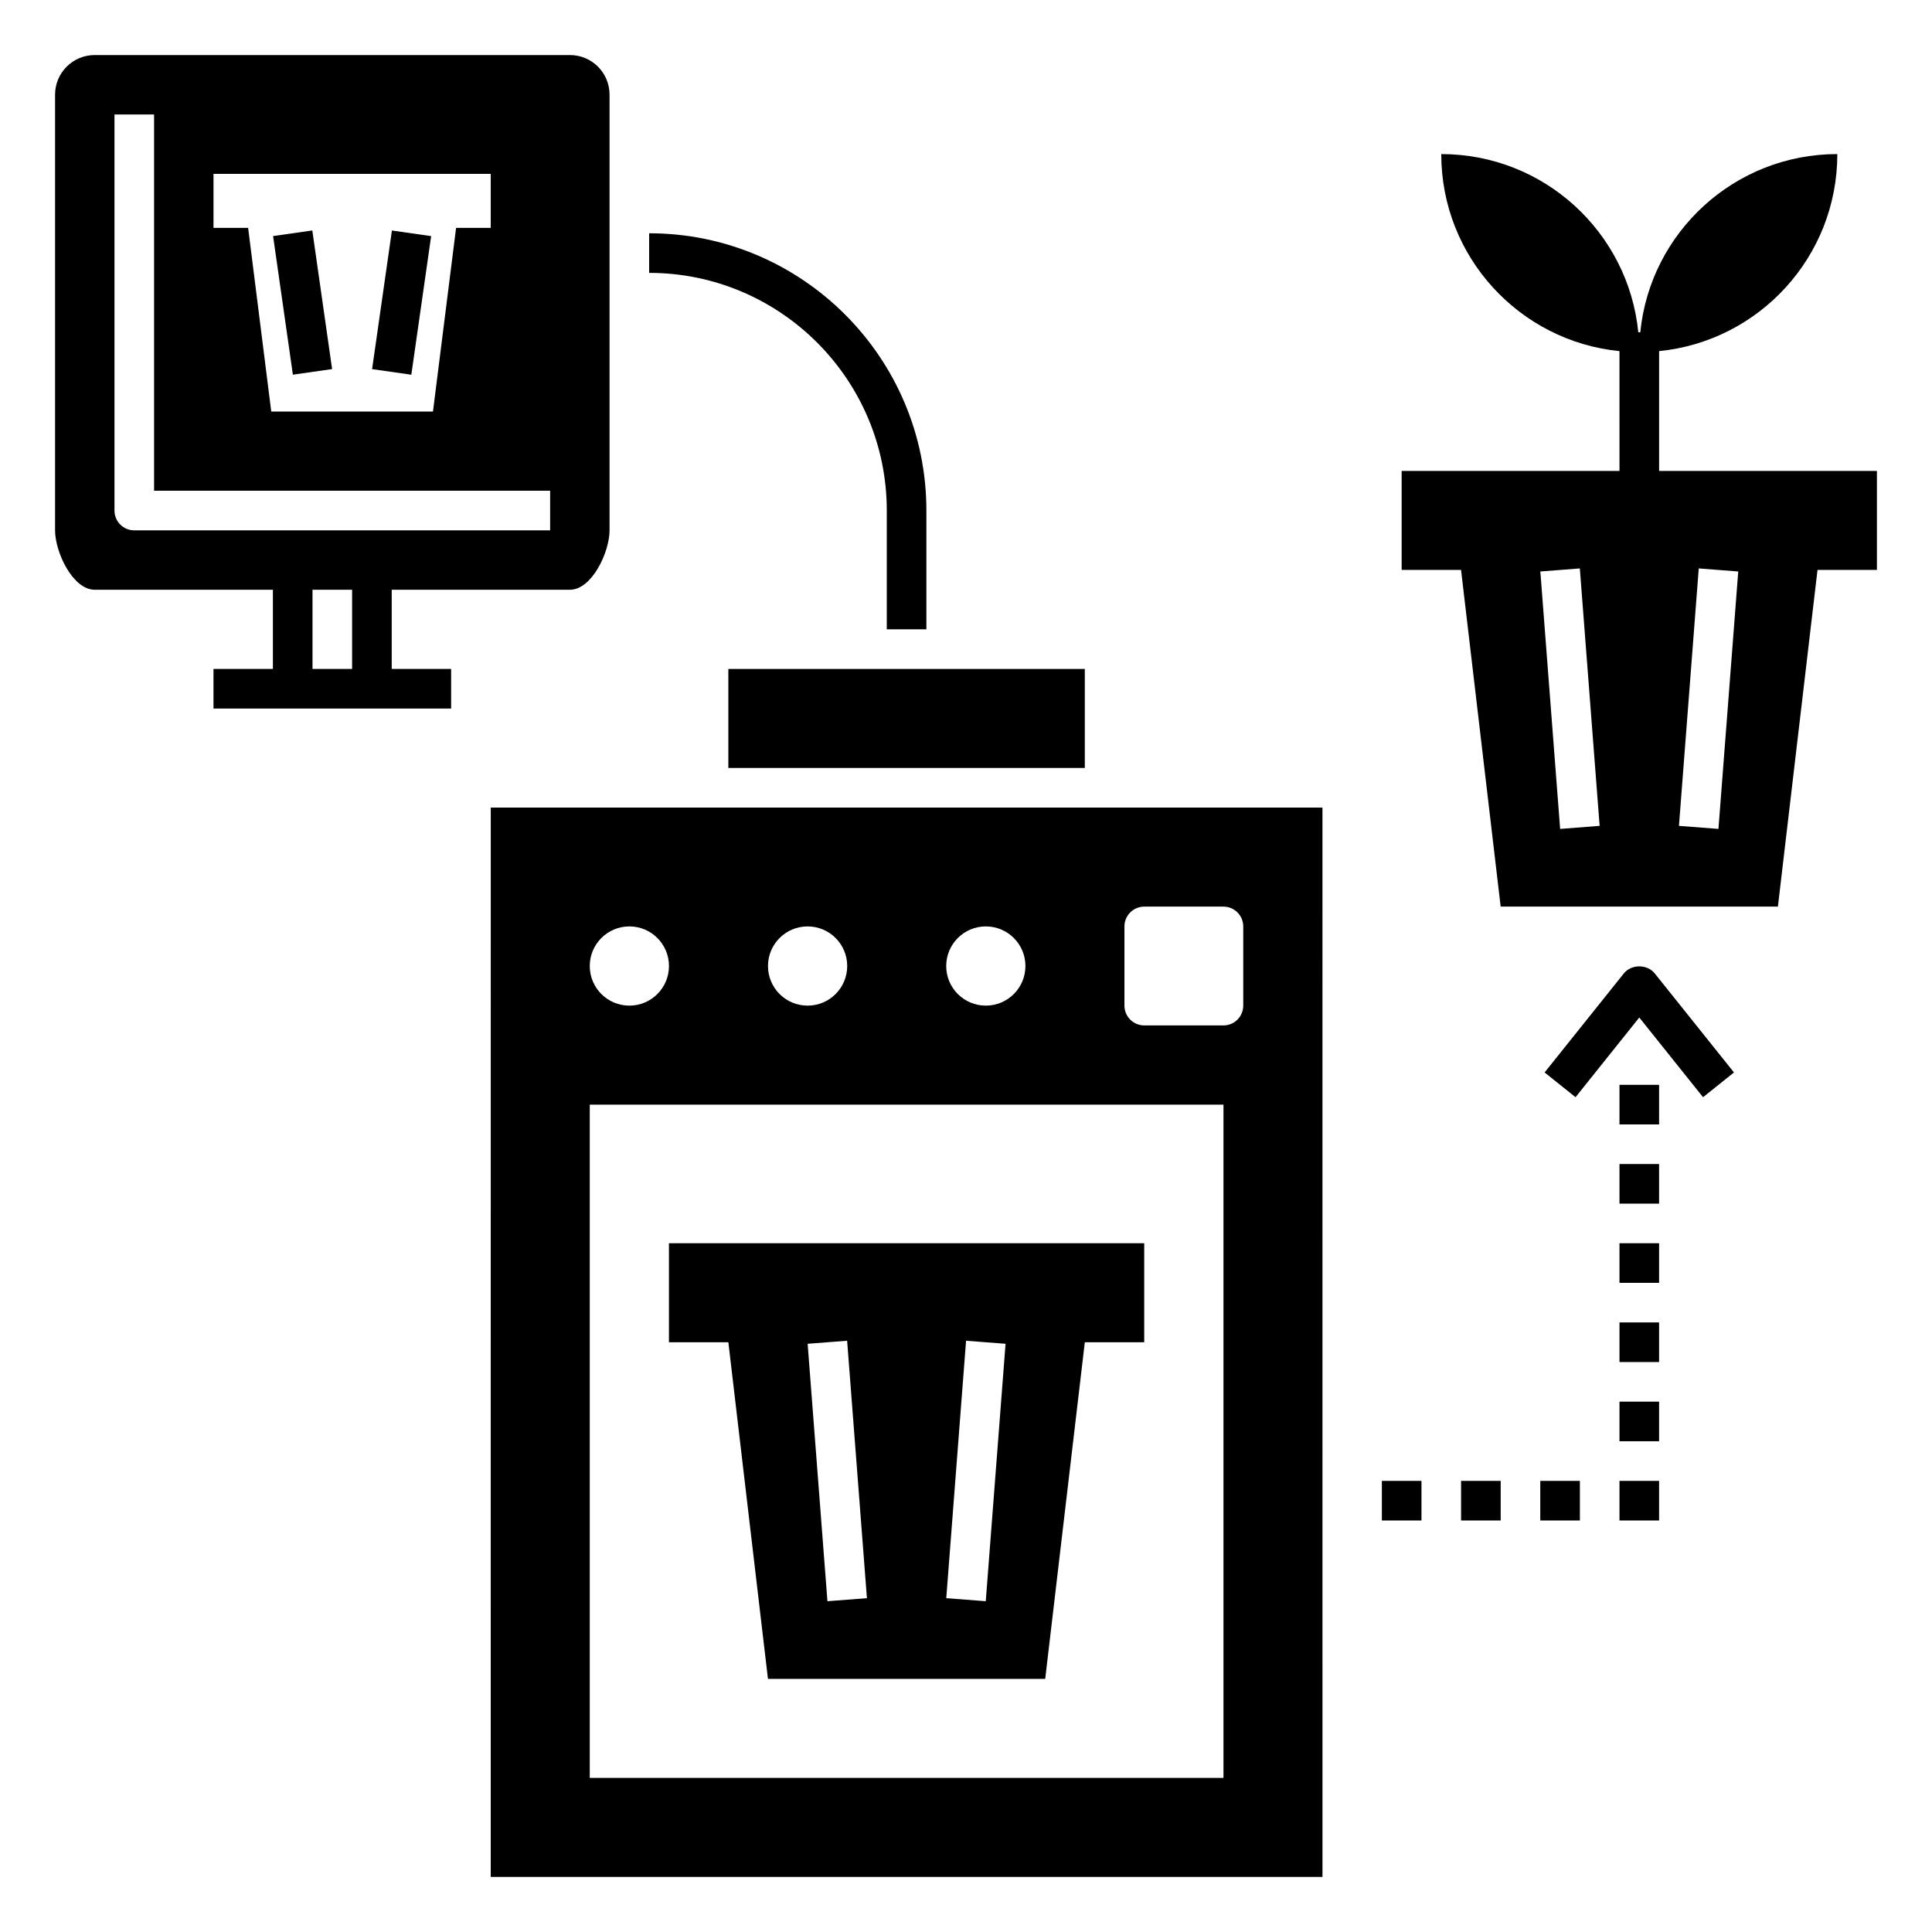 <?xml version="1.0" encoding="UTF-8"?>
<!-- Uploaded to: ICON Repo, www.svgrepo.com, Generator: ICON Repo Mixer Tools -->
<svg fill="#000000" width="800px" height="800px" version="1.1" viewBox="144 144 512 512" xmlns="http://www.w3.org/2000/svg">
 <g>
  <path d="m583.68 268.8v-31.75c26.52-2.633 47.23-25 47.23-52.219-27.211 0-49.582 20.715-52.219 47.23l-0.523 0.004c-2.633-26.52-25-47.23-52.219-47.23 0 27.211 20.715 49.582 47.23 52.219l0.004 31.746h-57.73v26.238h15.742l10.496 89.215h73.473l10.496-89.215h15.742v-26.238zm-26.227 94.871-5.246-68.223 10.465-0.809 5.246 68.223zm41.953 0-10.465-0.809 5.246-68.223 10.465 0.809z"/>
  <path d="m321.28 499.71h15.742l10.496 89.215h73.473l10.496-89.215h15.742v-26.238h-125.95zm78.738-0.402 10.465 0.809-5.246 68.223-10.465-0.809zm-31.52 0 5.246 68.223-10.465 0.809-5.246-68.223z"/>
  <path d="m337.02 321.28h94.465v26.238h-94.465z"/>
  <path d="m274.05 641.41h220.42l-0.004-283.39h-220.41zm167.94-251.9c0-2.898 2.352-5.246 5.246-5.246h20.992c2.898 0 5.246 2.352 5.246 5.246v20.992c0 2.898-2.352 5.246-5.246 5.246h-20.992c-2.898 0-5.246-2.352-5.246-5.246zm-36.738 0c5.801 0 10.496 4.695 10.496 10.496s-4.695 10.496-10.496 10.496c-5.801 0-10.496-4.695-10.496-10.496s4.699-10.496 10.496-10.496zm-47.23 0c5.801 0 10.496 4.695 10.496 10.496s-4.695 10.496-10.496 10.496-10.496-4.695-10.496-10.496 4.695-10.496 10.496-10.496zm-47.234 0c5.801 0 10.496 4.695 10.496 10.496s-4.695 10.496-10.496 10.496-10.496-4.695-10.496-10.496 4.699-10.496 10.496-10.496zm-10.496 47.23h167.94v178.43h-167.94z"/>
  <path d="m169.09 300.29h47.23v20.992h-15.742v10.496h62.977v-10.496h-15.742v-20.992h47.23c5.801 0 10.496-9.945 10.496-15.742v-115.46c0-5.801-4.695-10.496-10.496-10.496h-125.95c-5.801 0-10.496 4.695-10.496 10.496v115.46c0 5.797 4.695 15.742 10.496 15.742zm68.223 20.992h-10.496v-20.992h10.496zm-36.734-131.2h73.473v14.312h-9.184l-6.125 48.664h-42.859l-6.125-48.664h-9.18zm-26.242-15.746h10.496v99.711h104.96v10.496l-110.21 0.004c-2.902 0-5.246-2.348-5.246-5.246z"/>
  <path d="m316.03 205.82v10.496c34.727 0 62.977 28.25 62.977 62.977v31.488h10.496v-31.488c0-40.512-32.957-73.473-73.473-73.473z"/>
  <path d="m603.52 428.21-20.992-26.238c-2-2.492-6.203-2.492-8.199 0l-20.992 26.238 8.199 6.559 16.891-21.117 16.895 21.117z"/>
  <path d="m573.18 431.49h10.496v10.496h-10.496z"/>
  <path d="m573.18 452.48h10.496v10.496h-10.496z"/>
  <path d="m573.18 473.47h10.496v10.496h-10.496z"/>
  <path d="m573.18 494.46h10.496v10.496h-10.496z"/>
  <path d="m573.18 515.45h10.496v10.496h-10.496z"/>
  <path d="m573.18 536.45h10.496v10.496h-10.496z"/>
  <path d="m552.19 536.45h10.496v10.496h-10.496z"/>
  <path d="m531.2 536.45h10.496v10.496h-10.496z"/>
  <path d="m510.21 536.45h10.496v10.496h-10.496z"/>
  <path d="m216.37 206.56 10.395-1.484 5.246 36.734-10.395 1.484z"/>
  <path d="m242.61 241.82 5.254-36.734 10.395 1.488-5.254 36.734z"/>
 </g>
</svg>